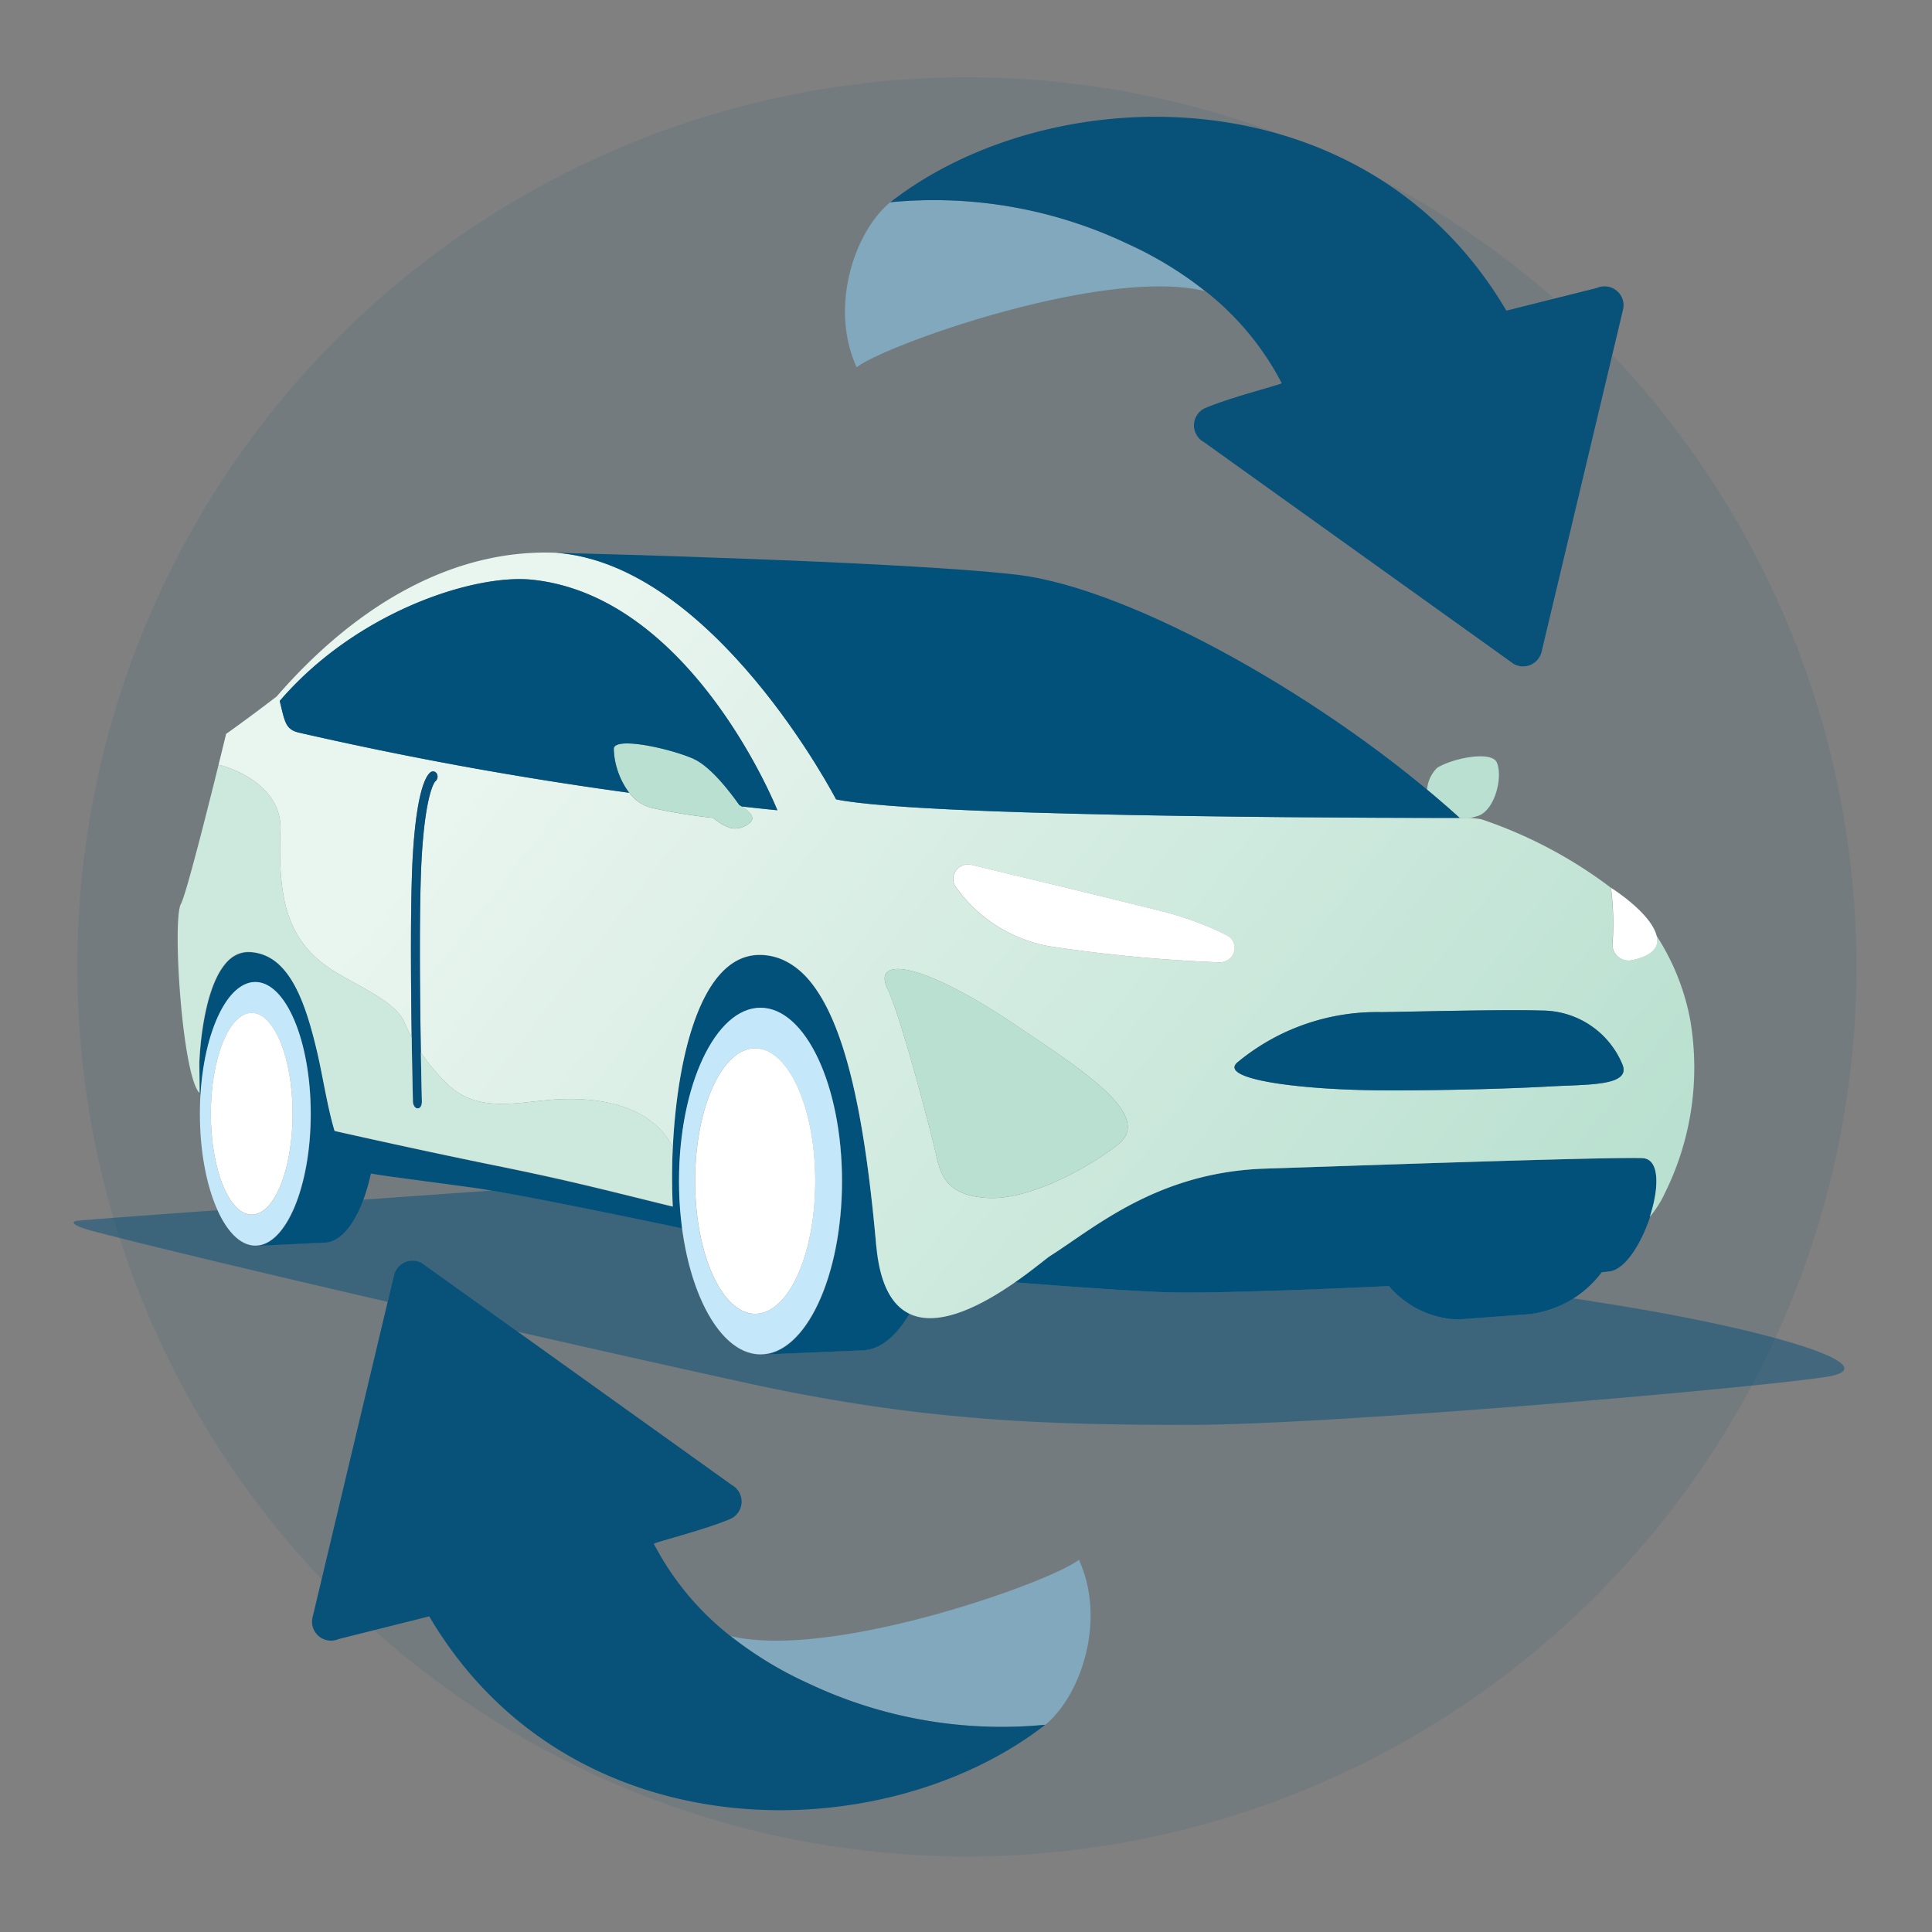 <svg xmlns="http://www.w3.org/2000/svg" width="136" height="136" viewBox="0 0 136 136">
    <rect x="0" y="0" width="136" height="136" fill="#808080" stroke="none"/>
    <defs>
        <linearGradient id="01h4zjgbaa" x1=".981" y1=".825" x2=".111" y2=".5" gradientUnits="objectBoundingBox">
            <stop offset="0" stop-color="#b9e0d0"/>
            <stop offset=".037" stop-color="#bbe1d1"/>
            <stop offset="1" stop-color="#e9f5ef"/>
        </linearGradient>
    </defs>
    <path style="fill:none" d="M0 0h136v136H0z"/>
    <circle cx="62.622" cy="62.622" r="62.622" transform="translate(5.44 5.44)" style="fill:#075078;opacity:.1"/>
    <path d="M126.439 323.265a90.626 90.626 0 0 0-1.378-.2 6.712 6.712 0 0 1-2.977 1.093c-.188.02-5.058.382-5.1.382a6.648 6.648 0 0 1-4.883-2.348c-6.482.307-12.923.51-15.482.439-3.766-.1-12.865-.858-17.107-1.221-.991 3.2-2.661 5.31-4.564 5.311l-7.07.3c-2.626 0-4.836-3.765-5.515-8.893-.122-.026-9.053-1.919-13.388-2.656l-9.067.645c-.687 1.849-1.677 3.013-2.78 3.013l-4.81.227c-1.029 0-1.963-.955-2.66-2.5-5.381.39-9.415.69-9.894.748-.281.034-.632.266 1.189.741 4.479 1.169 12.425 3.055 20.686 4.967l.448-1.882a1.338 1.338 0 0 1 1.952-.841l6.727 4.817c6.574 1.5 12.585 2.84 16.327 3.655 12.207 2.656 20.944 2.908 31.023 2.908s40.282-2.638 44.86-3.392-4.585-3.495-16.536-5.3z" transform="translate(-14.346 -231.668)" style="opacity:.5;fill:#06507a"/>
    <path d="M155.382 268.179c0-.029 0-.059-.005-.087a2.633 2.633 0 0 0-.022-.186c0-.03-.008-.061-.013-.09a2.387 2.387 0 0 0-.036-.161l-.022-.087c-.014-.048-.032-.092-.049-.136-.011-.028-.02-.057-.033-.083a1.243 1.243 0 0 0-.062-.114c-.014-.025-.028-.051-.043-.074a.94.94 0 0 0-.078-.093c-.018-.02-.034-.042-.053-.06a.817.817 0 0 0-.1-.072c-.021-.014-.039-.031-.062-.044a.823.823 0 0 0-.124-.051c-.021-.008-.04-.018-.061-.024a.982.982 0 0 0-.213-.033c-.447-.02-1.525-.01-3.007.019-.741.015-1.582.034-2.5.057-2.437.062-5.391.15-8.322.243l-2.186.07-4.145.136-1.858.062-.854.029c-1.651.055-2.948.1-3.666.122a21.512 21.512 0 0 0-3.93.48 20.767 20.767 0 0 0-2.288.639c-3.97 1.357-6.733 3.621-8.91 5.009a.594.594 0 0 1-.143.058c-.019.006-.044.01-.066.016a1.954 1.954 0 0 1-.149.03l-.1.014a6.114 6.114 0 0 1-.188.02l-.115.009a8.74 8.74 0 0 1-.252.012h-.1q-.191.005-.407.006h-.619l-.345-.01-.175-.007-.385-.017-.161-.008-.515-.029h-.051l-.611-.039-.094-.007-.536-.039-.121-.009-.526-.041-.124-.01-.582-.049h-.044a207.072 207.072 0 0 1-5.563-.568l-.294-.034h-.007c-.659-7.375-1.741-14.156-4.047-17.758q-.157-.246-.322-.471a5.5 5.5 0 0 0-2.277-1.919 4.094 4.094 0 0 0-1.38-.309 3.408 3.408 0 0 0-.949.083c-1.506.351-2.637 1.738-3.465 3.66q-.124.288-.239.592a21.679 21.679 0 0 0-.91 3.212q-.028.132-.054.266a33.12 33.12 0 0 0-.316 1.87l-.049.357q-.082.623-.145 1.249a45.546 45.546 0 0 0-.214 3.707q-.006.379-.006.749c0 .691.017 1.354.049 1.975v-.006l-1.115-.273-.2-.049-.054-.013-1.186-.293-.666-.164-.209-.052-1.266-.31-.06-.015c-.431-.1-.863-.209-1.3-.313l-.038-.009c-.441-.1-.889-.209-1.351-.315l-.038-.009q-.514-.118-1.053-.238l-.043-.01c-.359-.08-.728-.161-1.109-.243l-.094-.02-1-.213-.279-.058c-.388-.081-.785-.163-1.2-.247l-.906-.185-.2-.042-.719-.149-.212-.044-.869-.181-.151-.032-.744-.157-.236-.05-.627-.134-.248-.053-.811-.174-.116-.025-.679-.147-.216-.047-.558-.121-.223-.049-.58-.127-.386-.085-.309-.068-.26-.057-.264-.058c-1.162-.257-1.974-.44-2.213-.494a19.211 19.211 0 0 1-.18-.639c-.23-.879-.423-1.857-.61-2.809-.141-.714-.278-1.415-.426-2.049-.584-2.511-1.313-4.855-2.6-6.121a3.225 3.225 0 0 0-2.149-.973 2.1 2.1 0 0 0-1.775.888 4.668 4.668 0 0 0-.531.846c-.1.209-.2.43-.288.66q-.066.172-.126.35c-.071.21-.135.426-.2.644l-.042.155a21.613 21.613 0 0 0-.6 4.259l.011 1.075.011 1.064.058.158c.265-4.51 1.891-7.986 3.861-7.986 2.155 0 3.9 4.154 3.9 9.278s-1.748 9.278-3.9 9.278l4.81-.227c1.437 0 2.685-1.972 3.317-4.866 1.311.223 3.518.487 7.23 1 3.452.479 14.553 2.833 14.689 2.862l-.016-.131-.029-.176.009.015a25.33 25.33 0 0 1-.184-3.02c0-6.74 2.569-12.2 5.736-12.2s5.736 5.464 5.736 12.2-2.569 12.2-5.736 12.2l7.07-.3c1.9 0 3.573-2.112 4.564-5.311 4.242.364 13.341 1.117 17.107 1.221 2.559.071 9-.132 15.482-.439a6.648 6.648 0 0 0 4.883 2.348c.043 0 4.913-.362 5.1-.382a7.48 7.48 0 0 0 5-2.941c.2-.021.381-.042.552-.062 1.1-.131 2.231-1.953 2.847-3.82.082-.25.156-.5.218-.749v-.01q.045-.178.082-.354v-.024q.035-.166.062-.328l.007-.043c.017-.1.031-.2.043-.3 0-.018 0-.037.007-.055.011-.093.019-.184.025-.274v-.067c0-.083.007-.164.008-.244v-.079c0-.073 0-.144-.007-.214z" transform="translate(-38.787 -185.257)" style="fill:#02517a"/>
    <path d="M161.557 179.535a16.418 16.418 0 0 0-2.422-6.149 1.765 1.765 0 0 1 .051.223c.112.9-.847 1.322-1.765 1.517a1.175 1.175 0 0 1-.327.022 1.12 1.12 0 0 1-1.052-1.191 19.74 19.74 0 0 0-.112-3.93l.029.018a31.968 31.968 0 0 0-9.153-4.841 7.264 7.264 0 0 0-1.519-.09c-.232 0-37.37.052-43.893-1.307 0 0-8.589-16.564-19.729-17.358-6.941-.281-13.794 3.372-19.65 10.116-2.059 1.58-3.558 2.634-3.558 2.634s-.214.884-.533 2.173c1.577.381 4.462 1.774 4.355 4.574-.194 5.117.541 8.06 4.016 10.1 1.919 1.127 4.157 2.109 4.722 3.48.147.356.321.693.5 1.027-.061-4.085-.1-9.892.089-12.957.306-4.9 1.073-5.629 1.3-5.735a.306.306 0 0 1 .41.211.418.418 0 0 1-.139.47c-.055.059-.674.841-.943 5.154-.207 3.319-.139 9.881-.07 13.926a13.573 13.573 0 0 0 1.969 2.317c2.16 2.018 5.09 1.122 7.606.988 2.074-.112 6.439 0 8.163 3.375.307-6.346 1.994-13.759 6.294-13.545 5.214.26 7.067 9.73 8.026 20.457s11.281 1.347 12.273.714c3.167-2.019 7.574-5.892 15.129-6.129 3.83-.12 24.148-.844 26.534-.738 1.238.055 1.176 2.122.512 4.136a7.083 7.083 0 0 0 1.055-1.652 19.853 19.853 0 0 0 1.827-12.013zm-66.8-15.226c.339.209 1.026.707.61 1.109a1.623 1.623 0 0 1-1.332.429 3.364 3.364 0 0 1-1.28-.734 38.418 38.418 0 0 1-4.363-.71 2.813 2.813 0 0 1-1.556-1.058q-11.75-1.61-23.319-4.25c-.882-.246-.924-.738-1.285-2.215 5.424-6.32 13.723-8.957 17.772-8.533 11.279 1.174 17.259 16.227 17.259 16.227-.836-.081-1.671-.175-2.506-.264zm26.485 23.791c-2.059 1.629-6.181 3.9-9.118 3.767s-3.367-1.627-3.667-2.952c-.384-1.7-2.444-9.67-3.456-11.808s2.1-2.121 9.271 2.748c4.403 2.984 9.528 6.223 6.97 8.245zm7.1-12.822a107.082 107.082 0 0 1-11.907-1.125 10.275 10.275 0 0 1-6.606-4.161.991.991 0 0 1-.163-.834 1.046 1.046 0 0 1 1.266-.737c3.377.813 9.668 2.325 13.316 3.242a22.617 22.617 0 0 1 4.626 1.7 1.009 1.009 0 0 1 .563.954 1.033 1.033 0 0 1-1.1.959zm23.219 8.742c-2.724.156-7.48.284-11.456.273-6.117-.017-11.884-.792-10.442-1.985a15.375 15.375 0 0 1 10.148-3.522c3.2-.052 8.551-.191 11.268-.111a6.141 6.141 0 0 1 5.662 3.787c.638 1.552-2.457 1.4-5.181 1.557z" transform="translate(-42.54 -107.537)" style="fill:url(#01h4zjgbaa)"/>
    <path d="M109.36 228.141h.01c.246 0 .311-.276.306-.479 0-.123-.311-12.406 0-17.385.269-4.313.888-5.1.943-5.154a.418.418 0 0 0 .139-.47.306.306 0 0 0-.41-.211c-.228.106-.995.831-1.3 5.735-.313 5.016 0 17.385 0 17.509.005.2.145.455.315.455z" transform="translate(-79.978 -150.118)" style="fill:#06507a"/>
    <path d="M380.493 204.767c.257 0 .5 0 .732.011.182-.051.367-.092.547-.149 1.2-.393 1.773-2.715 1.345-3.752-.352-.857-3.059-.339-4.2.357a2.387 2.387 0 0 0-.717 1.549 76.645 76.645 0 0 1 2.3 1.984z" transform="translate(-277.743 -147.19)" style="fill:#b9e0d0"/>
    <path d="M81.945 229.6c-1.724-3.379-6.089-3.487-8.163-3.375-2.516.134-5.446 1.03-7.606-.988a13.576 13.576 0 0 1-1.969-2.317c.035 2.022.07 3.418.071 3.459 0 .2-.059.479-.306.479h-.01c-.17 0-.31-.256-.315-.455 0-.048-.049-1.952-.088-4.552a11.888 11.888 0 0 1-.5-1.027c-.566-1.371-2.8-2.353-4.722-3.48-3.476-2.041-4.21-4.983-4.016-10.1.107-2.8-2.778-4.193-4.355-4.574-.811 3.28-2.3 9.181-2.648 9.787-.62 1.072.073 12.1 1.313 13.33l-.022-2.139s.207-7.972 3.553-7.8c2.747.143 3.9 3.442 4.753 7.095.393 1.692.716 3.852 1.215 5.5.7.159 6.314 1.422 11.529 2.477s7.953 1.791 12.273 2.845l.008.014a44.281 44.281 0 0 1 0-4.174z" transform="translate(-34.58 -148.836)" style="fill:#cde9dd"/>
    <path d="M234.641 258.145c-1.013-2.138 2.1-2.121 9.271 2.748 4.4 2.986 9.525 6.224 6.967 8.246-2.059 1.629-6.181 3.9-9.118 3.767s-3.367-1.627-3.667-2.952c-.384-1.7-2.444-9.67-3.456-11.808" transform="translate(-172.177 -188.577)" style="fill:#b9e0d0"/>
    <path d="M348.807 267.738c-2.717-.08-8.064.059-11.268.111a15.375 15.375 0 0 0-10.148 3.522c-1.442 1.193 4.325 1.968 10.442 1.985 3.976.011 8.732-.117 11.456-.273s5.819-.005 5.18-1.557a6.141 6.141 0 0 0-5.662-3.787" transform="translate(-240.264 -196.602)" style="fill:#02517a"/>
    <path d="M147.3 146.491s24.419.594 32.469 1.546 22.024 8.814 31.159 17.119c0 0-37.355.057-43.9-1.307 0 0-8.589-16.564-19.729-17.358z" transform="translate(-108.176 -107.579)" style="fill:#02517a"/>
    <path d="M271.319 235.971a1.033 1.033 0 0 0 1.1-.96 1.009 1.009 0 0 0-.563-.954 22.62 22.62 0 0 0-4.626-1.7c-3.648-.917-9.94-2.429-13.316-3.242a1.046 1.046 0 0 0-1.266.738.99.99 0 0 0 .162.834 10.275 10.275 0 0 0 6.606 4.161 107.089 107.089 0 0 0 11.907 1.125m27.7-1.319a1.12 1.12 0 0 0 1.052 1.191 1.175 1.175 0 0 0 .328-.022c.918-.2 1.877-.614 1.765-1.517-.217-1.686-3.253-3.582-3.253-3.582a19.755 19.755 0 0 1 .113 3.93" transform="translate(-185.513 -168.232)" style="fill:#fff"/>
    <path d="M168.262 198.1c1.146.5 2.464 2.163 3.236 3.257 0 0 1.324.687.784 1.209a1.623 1.623 0 0 1-1.332.429 3.363 3.363 0 0 1-1.279-.734 38.41 38.41 0 0 1-4.363-.71c-1.833-.425-2.659-2.9-2.647-4.144.009-.887 3.849-.066 5.6.689" transform="translate(-119.453 -144.69)" style="fill:#b9e0d0"/>
    <path d="M97.652 165.422c.009-.887 3.849-.066 5.6.689v.006c1.146.5 2.464 2.163 3.236 3.257 0 0 .072.038.173.1.835.089 1.67.182 2.506.264 0 0-5.981-15.053-17.259-16.227-4.049-.424-12.348 2.213-17.772 8.533.361 1.477.4 1.969 1.285 2.215q11.555 2.647 23.319 4.25a5.442 5.442 0 0 1-1.088-3.087z" transform="translate(-54.446 -112.702)" style="fill:#02517a"/>
    <path d="M56.862 260.229c-2.155 0-3.9 4.155-3.9 9.278s1.748 9.278 3.9 9.278 3.9-4.154 3.9-9.278-1.745-9.278-3.9-9.278zm-.252 16.382c-1.588 0-2.877-3.181-2.877-7.1s1.288-7.1 2.877-7.1 2.877 3.181 2.877 7.1-1.287 7.1-2.877 7.1z" transform="translate(-38.892 -191.105)" style="fill:#c4e8f9"/>
    <path d="M61.63 275.516c0 3.923-1.288 7.1-2.877 7.1s-2.877-3.181-2.877-7.1 1.288-7.1 2.877-7.1 2.877 3.181 2.877 7.1" transform="translate(-41.034 -197.115)" style="fill:#fff"/>
    <path d="M185.675 267.05c-3.166 0-5.736 5.464-5.736 12.2s2.569 12.2 5.736 12.2 5.736-5.465 5.736-12.2-2.57-12.2-5.736-12.2zm-.375 21.55c-2.335 0-4.229-4.184-4.229-9.344s1.894-9.345 4.229-9.345 4.228 4.183 4.228 9.345-1.89 9.344-4.228 9.344z" transform="translate(-132.143 -196.114)" style="fill:#c4e8f9"/>
    <path d="M192.671 287.16c0 5.161-1.894 9.344-4.228 9.344s-4.229-4.184-4.229-9.344 1.894-9.345 4.229-9.345 4.228 4.183 4.228 9.345" transform="translate(-135.282 -204.021)" style="fill:#fff"/>
    <g>
        <path d="M248.832 58.982a26.383 26.383 0 0 0-5.06-3 31.776 31.776 0 0 0-16.651-2.9c-2.476 2.025-4.33 7.326-2.368 11.621 1.922-1.545 17.391-7.084 24.5-5.371-.139-.114-.277-.228-.423-.343z" transform="translate(-164.45 -38.846)" style="fill:#81a8bc"/>
        <path d="m281.78 68.607 5.732-24.078a1.318 1.318 0 0 0-.064-.851 1.338 1.338 0 0 0-1.762-.7l-6.382 1.6c-9.928-16.866-32.025-16.464-43.365-7.631a31.775 31.775 0 0 1 16.651 2.9 26.378 26.378 0 0 1 5.06 3 19.911 19.911 0 0 1 5.845 6.843c-.5.22-3.55.974-5.367 1.736a1.334 1.334 0 0 0-.7 1.764 1.318 1.318 0 0 0 .574.631l21.825 15.628a1.338 1.338 0 0 0 1.952-.841z" transform="translate(-173.267 -22.71)" style="fill:#085179"/>
        <g>
            <path data-name="Arrow_Shade" d="M218.184 413.358c-1.922 1.545-17.391 7.084-24.5 5.371.139.114.277.228.423.343a26.38 26.38 0 0 0 5.06 3 31.773 31.773 0 0 0 16.651 2.9c2.474-2.018 4.328-7.319 2.366-11.614z" transform="translate(-142.236 -303.56)" style="fill:#81a8bc"/>
            <path data-name="Arrow" d="m88.469 335.087-5.732 24.078a1.318 1.318 0 0 0 .064.851 1.338 1.338 0 0 0 1.762.7l6.382-1.6c9.928 16.866 32.025 16.464 43.365 7.631a31.775 31.775 0 0 1-16.651-2.9 26.379 26.379 0 0 1-5.06-3 19.913 19.913 0 0 1-5.845-6.843c.5-.22 3.55-.974 5.367-1.736a1.334 1.334 0 0 0 .7-1.764 1.318 1.318 0 0 0-.574-.631l-21.826-15.627a1.338 1.338 0 0 0-1.952.841z" transform="translate(-60.729 -245.336)" style="fill:#085179"/>
        </g>
    </g>
</svg>
